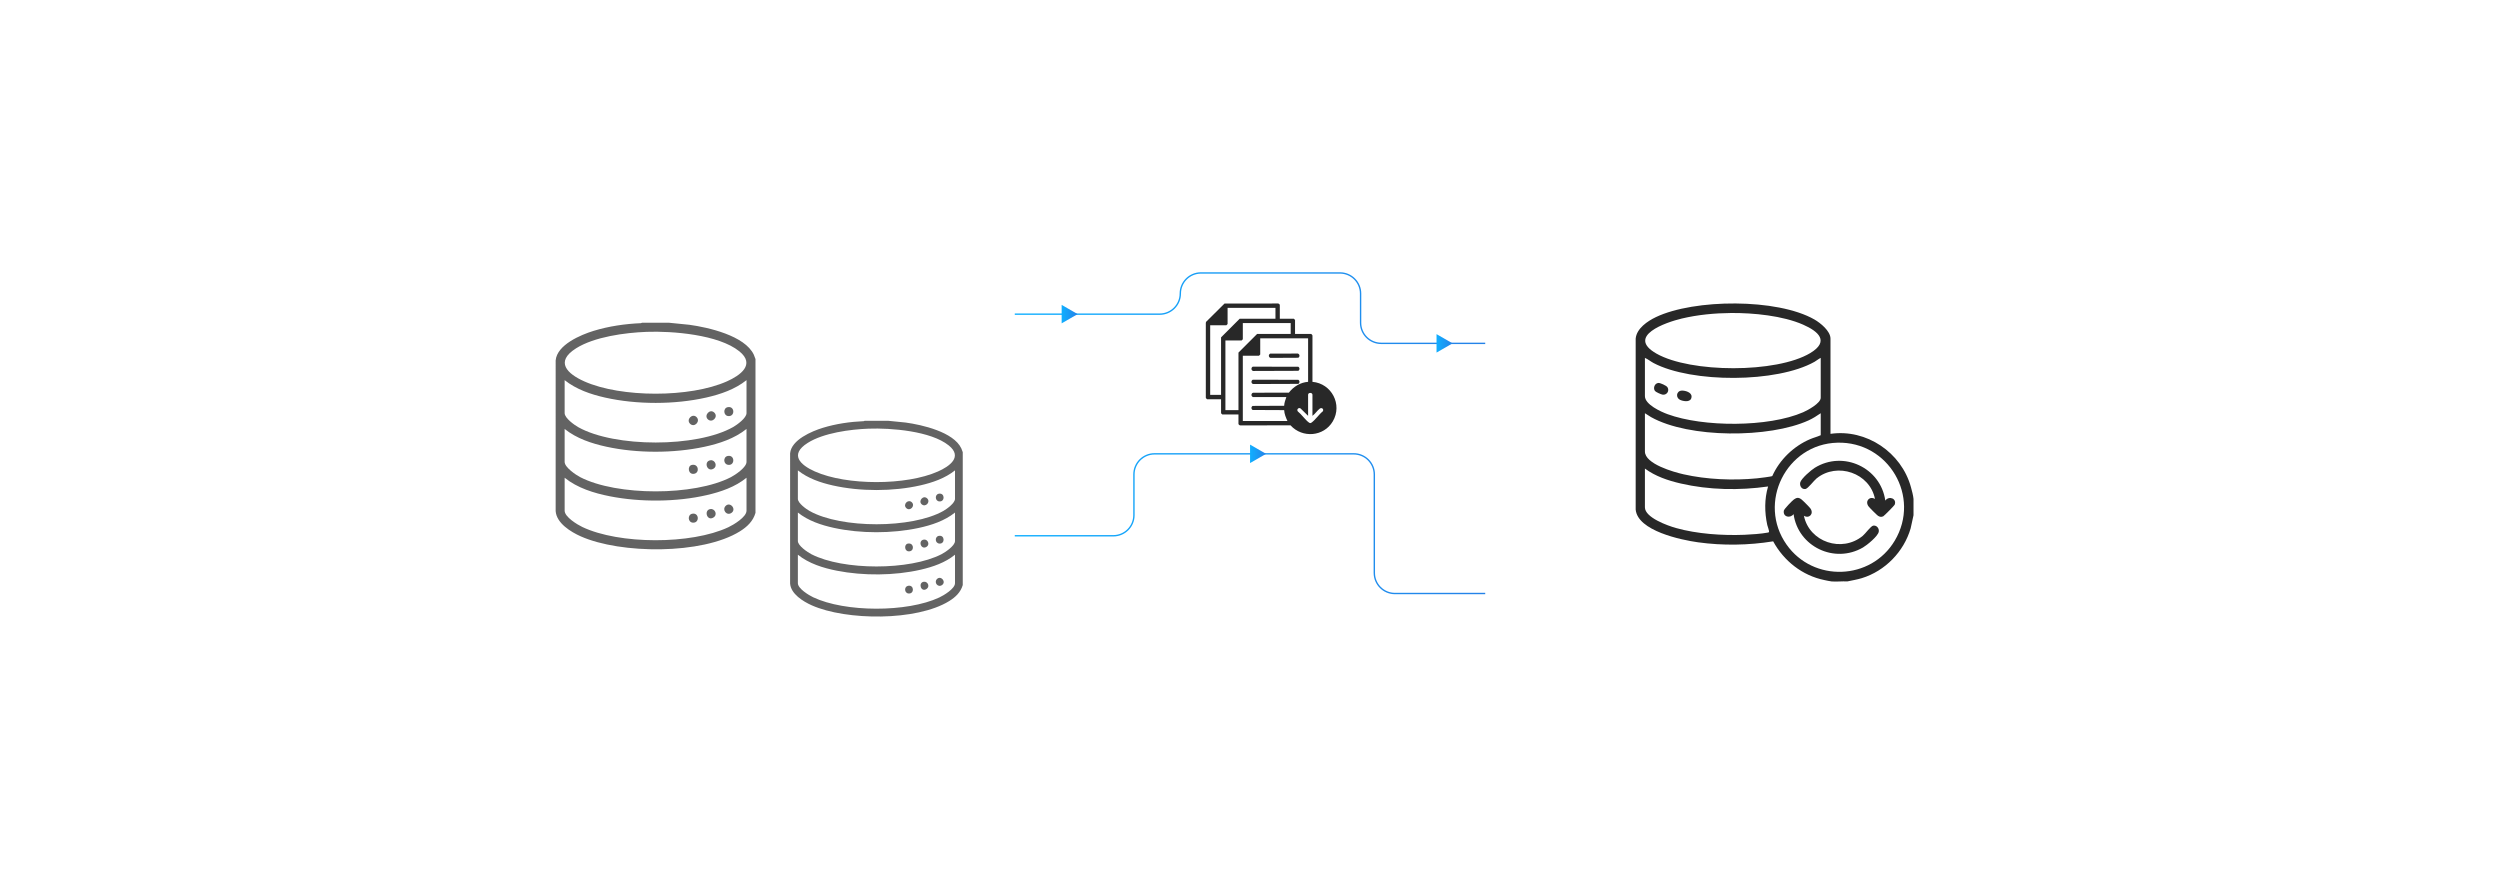 <?xml version="1.0" encoding="UTF-8"?><svg id="a" xmlns="http://www.w3.org/2000/svg" xmlns:xlink="http://www.w3.org/1999/xlink" viewBox="0 0 860 300"><defs><filter id="b" x="166.034" y="67.741" width="190.32" height="164.88" filterUnits="userSpaceOnUse"><feOffset dx="0" dy="0"/><feGaussianBlur result="c" stdDeviation="2.29"/><feFlood flood-color="#878787" flood-opacity=".3"/><feComposite in2="c" operator="in"/><feComposite in="SourceGraphic"/></filter><filter id="d" x="503.954" y="67.741" width="190.08" height="164.88" filterUnits="userSpaceOnUse"><feOffset dx="0" dy="0"/><feGaussianBlur result="e" stdDeviation="2.29"/><feFlood flood-color="#878787" flood-opacity=".3"/><feComposite in2="e" operator="in"/><feComposite in="SourceGraphic"/></filter><linearGradient id="f" x1="349.084" y1="106.006" x2="510.916" y2="106.006" gradientUnits="userSpaceOnUse"><stop offset=".004" stop-color="#10afff"/><stop offset="1" stop-color="#2582e8"/></linearGradient><linearGradient id="g" y1="180.146" y2="180.146" xlink:href="#f"/><linearGradient id="h" x1="365.207" y1="108.057" x2="370.709" y2="108.057" xlink:href="#f"/><linearGradient id="i" x1="430.019" y1="156.121" x2="435.521" y2="156.121" xlink:href="#f"/><linearGradient id="j" x1="494.167" y1="118.114" x2="499.669" y2="118.114" xlink:href="#f"/></defs><rect x="173.065" y="74.623" width="176.019" height="150.754" rx="12.861" ry="12.861" fill="#fff" filter="url(#b)"/><path d="M230.218,111.032l6.895.691c6.542.894,19.127,3.748,22.199,10.292.23.491.342,1.021.576,1.506v52.908c-.824,2.878-2.909,4.832-5.381,6.367-12.94,8.034-41.018,7.813-54.72,1.713-3.422-1.523-8.341-4.523-8.642-8.679l.001-51.844c.464-5.375,8.637-8.814,13.059-10.169,5.22-1.6,10.831-2.409,16.291-2.644l.325-.14h9.398ZM222.404,114.16c-7.359.274-17.978,1.695-24.262,5.678-7.304,4.63-3.022,8.739,2.853,11.36,12.66,5.647,36.388,5.647,49.049,0,4.516-2.014,9.963-5.772,4.269-10.36-7.132-5.746-23.009-7.01-31.909-6.678ZM256.8,130.772c-3.969,3.163-8.916,4.862-13.827,5.977-10.862,2.466-23.933,2.466-34.798.024-4.953-1.113-9.933-2.817-13.937-6.001v11.347c0,1.704,3.331,4.073,4.696,4.837,12.544,7.025,40.739,7.042,53.257-.047,1.34-.759,4.609-3.114,4.609-4.79v-11.347ZM256.8,147.558c-4.128,3.304-9.345,5.034-14.474,6.136-10.562,2.269-23.168,2.284-33.725-.024-5.092-1.113-10.264-2.829-14.364-6.111v11.347c0,1.86,3.861,4.463,5.367,5.24,12.634,6.516,39.197,6.51,51.827,0,1.514-.781,5.367-3.37,5.367-5.24v-11.347ZM256.8,164.343c-3.899,3.179-8.833,4.859-13.692,5.977-10.394,2.392-22.842,2.466-33.299.404-5.492-1.083-11.17-2.834-15.57-6.381v11.347c0,2.148,4.366,4.778,6.085,5.596,12.695,6.046,37.495,6.068,50.215.092,1.757-.825,6.262-3.492,6.262-5.688v-11.347Z" fill="#636363"/><path d="M244.418,175.111c1.558-.175,2.529,1.957,1.015,2.906-2.27,1.424-3.417-2.637-1.015-2.906Z" fill="#636363"/><path d="M238.103,176.728c2.451-.501,2.623,3.234.24,3.066-1.761-.124-1.894-2.728-.24-3.066Z" fill="#636363"/><path d="M249.596,174.057c1.545-1.618,3.865,1.089,2.036,2.372-1.627,1.141-3.328-1.018-2.036-2.372Z" fill="#636363"/><path d="M244.418,158.327c1.551-.212,2.531,2.003,1.018,2.907-2.203,1.316-3.49-2.569-1.018-2.907Z" fill="#636363"/><path d="M250.32,156.855c2.426-.495,2.594,3.141.371,3.069-1.93-.062-2.036-2.729-.371-3.069Z" fill="#636363"/><path d="M237.966,159.941c2.337-.534,2.813,2.632.881,3.029-2.152.442-2.499-2.659-.881-3.029Z" fill="#636363"/><path d="M237.379,145.767c-1.445-1.445.777-3.706,2.226-2.294,1.481,1.442-.735,3.786-2.226,2.294Z" fill="#636363"/><path d="M245.747,141.963c1.434,1.434-.721,3.667-2.23,2.297-1.472-1.337.692-3.835,2.23-2.297Z" fill="#636363"/><path d="M250.32,140.069c2.451-.501,2.623,3.233.24,3.066-1.73-.122-1.899-2.727-.24-3.066Z" fill="#636363"/><path d="M305.555,144.756l5.957.597c5.652.773,16.525,3.239,19.18,8.893.199.424.295.882.497,1.301v45.712c-.712,2.486-2.514,4.175-4.65,5.501-11.18,6.942-35.44,6.75-47.278,1.48-2.957-1.316-7.207-3.908-7.466-7.498l.001-44.793c.401-4.644,7.462-7.615,11.283-8.786,4.51-1.382,9.358-2.081,14.075-2.285l.281-.121h8.12ZM298.804,147.459c-6.358.237-15.533,1.464-20.962,4.906-6.311,4-2.611,7.551,2.465,9.815,10.938,4.879,31.439,4.879,42.378,0,3.901-1.74,8.608-4.987,3.688-8.95-6.162-4.964-19.88-6.056-27.569-5.77ZM328.522,161.811c-3.429,2.732-7.704,4.201-11.946,5.164-9.384,2.13-20.677,2.131-30.066.021-4.279-.962-8.582-2.434-12.041-5.185v9.804c0,1.472,2.878,3.519,4.057,4.179,10.838,6.07,35.198,6.084,46.014-.041,1.158-.656,3.982-2.69,3.982-4.139v-9.804ZM328.522,176.314c-3.567,2.855-8.074,4.349-12.505,5.301-9.125,1.961-20.017,1.973-29.138-.021-4.399-.962-8.868-2.444-12.41-5.28v9.804c0,1.607,3.336,3.856,4.637,4.527,10.915,5.629,33.866,5.625,44.778,0,1.308-.674,4.637-2.911,4.637-4.527v-9.804ZM328.522,190.816c-3.369,2.747-7.631,4.198-11.83,5.165-8.98,2.066-19.735,2.13-28.77.349-4.745-.935-9.651-2.448-13.453-5.513v9.804c0,1.856,3.772,4.128,5.257,4.835,10.969,5.223,32.395,5.243,43.386.079,1.518-.713,5.41-3.017,5.41-4.915v-9.804Z" fill="#636363"/><path d="M317.824,200.119c1.346-.151,2.185,1.691.877,2.511-1.961,1.23-2.952-2.278-.877-2.511Z" fill="#636363"/><path d="M312.367,201.517c2.118-.433,2.266,2.794.207,2.649-1.521-.107-1.637-2.357-.207-2.649Z" fill="#636363"/><path d="M322.298,199.209c1.335-1.398,3.34.941,1.759,2.049-1.406.986-2.876-.88-1.759-2.049Z" fill="#636363"/><path d="M317.824,185.619c1.34-.183,2.187,1.731.879,2.512-1.903,1.137-3.015-2.22-.879-2.512Z" fill="#636363"/><path d="M322.923,184.346c2.096-.428,2.241,2.714.32,2.652-1.667-.054-1.759-2.358-.32-2.652Z" fill="#636363"/><path d="M312.249,187.013c2.019-.461,2.43,2.274.761,2.617-1.859.382-2.159-2.298-.761-2.617Z" fill="#636363"/><path d="M311.742,174.767c-1.248-1.248.672-3.202,1.924-1.982,1.279,1.246-.635,3.271-1.924,1.982Z" fill="#636363"/><path d="M318.971,171.48c1.239,1.239-.623,3.168-1.926,1.985-1.272-1.155.598-3.313,1.926-1.985Z" fill="#636363"/><path d="M322.923,169.844c2.118-.433,2.266,2.794.207,2.649-1.495-.105-1.641-2.356-.207-2.649Z" fill="#636363"/><rect x="510.916" y="74.623" width="176.019" height="150.754" rx="12.861" ry="12.861" fill="#fff" filter="url(#d)"/><path d="M630.061,200.011c-.616-.054-1.759-.324-2.433-.46-7.622-1.545-13.977-6.575-17.66-13.332-8.486,1.379-17.36,1.514-25.89.326-5.817-.81-20.738-3.94-21.406-11.258v-58.812c.321-3.494,4.088-6.022,6.974-7.398,13.173-6.281,41.735-6.481,54.498.817,2.056,1.176,5.544,3.977,5.544,6.588v32.758c12.352-1.782,24.408,6.407,27.674,18.337.34,1.244.767,2.793.884,4.062v5.6l-.986,4.52c-2.351,8.053-8.8,14.677-16.836,17.135-1.627.498-3.296.748-4.95,1.117-1.754-.112-3.682.152-5.413,0ZM595.492,107.673c-5.64.044-11.467.6-16.949,1.902-5.427,1.289-19.314,6.051-8.709,12.074,11.735,6.663,41.285,6.778,52.887-.187,6.713-4.03,2.832-7.457-2.426-9.771-7.047-3.1-17.13-4.079-24.803-4.019ZM626.328,123.11c-.757.354-1.391.929-2.115,1.339-12.929,7.31-42.285,7.341-55.379.439-1.023-.539-1.916-1.325-2.983-1.777v13.159c0,2.894,5.502,5.364,7.793,6.206,12.232,4.492,34.643,4.558,46.649-.667,1.533-.667,6.034-3.086,6.034-4.979v-13.719ZM626.328,142.148c-1.333.91-2.692,1.784-4.167,2.459-13.503,6.172-41.164,6.198-54.194-1.12-.729-.409-1.388-.931-2.115-1.339v13.159c0,4.312,9.931,7.087,13.25,7.841,7.988,1.815,17.143,2.192,25.293,1.397.704-.069,5.019-.585,5.272-.794,2.516-5.61,7.338-10.258,12.989-12.676,1.206-.516,2.479-.827,3.672-1.367v-7.559ZM632.075,152.283c-17.615.456-27.663,20.685-17.472,35.094,9.197,13.004,29.009,12.315,37.188-1.381,9.044-15.142-2.132-34.169-19.716-33.714ZM565.852,161.187v13.346c0,3.524,7.865,6.308,10.64,7.092,7.259,2.054,16.082,2.648,23.62,2.342,2.352-.095,5.73-.332,8.014-.758.15-.028.291-.038.391-.175.2-.27-.464-1.916-.577-2.434-.95-4.375-.999-8.938.281-13.254-9.855,1.409-20.326,1.224-30.053-1.025-4.34-1.004-8.718-2.466-12.317-5.136Z" fill="#282828"/><path d="M620.544,177.426c1.859,9.052,13.106,12.809,20.244,6.901.936-.775,2.761-3.37,3.6-3.508,1.206-.199,2.11.957,1.907,2.102-.273,1.541-4.035,4.6-5.422,5.409-9.802,5.717-22.336-.297-23.879-11.464-1.263,1.573-3.728.94-3.352-1.202.102-.583,2.858-3.416,3.448-3.837.922-.658,1.553-.79,2.526-.102.467.331,2.832,2.707,3.167,3.179,1.285,1.813-.414,3.619-2.24,2.522Z" fill="#282828"/><path d="M648.542,172.2c1.31-1.8,4.074-.639,3.216,1.446-.112.272-3.582,3.779-3.894,3.942-.663.348-1.237.236-1.844-.161-.408-.267-2.96-2.834-3.267-3.266-1.287-1.812.417-3.62,2.24-2.522-1.759-8.914-12.963-12.778-20.059-7.089-.966.774-2.947,3.482-3.825,3.657-1.281.255-2.108-1.035-1.834-2.222.31-1.344,3.784-4.303,5.016-5.064,9.81-6.059,22.67-.043,24.252,11.278Z" fill="#282828"/><path d="M570.47,131.734c.629-.06,2.758.901,3.121,1.462.804,1.243-.18,2.744-1.623,2.572-.478-.057-2.379-.891-2.659-1.276-.73-1.005-.112-2.636,1.161-2.758Z" fill="#282828"/><path d="M578.476,134.37c1.164-.071,3.469.561,3.421,2.066-.062,1.961-2.342,1.719-3.643,1.244-2.045-.747-1.605-3.198.222-3.31Z" fill="#282828"/><path d="M349.084,108.073h49.855c3.914,0,7.088-3.173,7.088-7.088h0c0-3.914,3.173-7.088,7.088-7.088h47.837c3.914,0,7.088,3.173,7.088,7.088v10.041c0,3.914,3.173,7.088,7.088,7.088h35.788" fill="none" stroke="url(#f)" stroke-miterlimit="10" stroke-width=".483"/><path d="M349.084,184.306h33.902c3.914,0,7.088-3.173,7.088-7.088v-14.01c0-3.914,3.173-7.088,7.088-7.088h68.515c3.914,0,7.088,3.173,7.088,7.088v33.874c0,3.914,3.173,7.088,7.088,7.088h31.063" fill="none" stroke="url(#g)" stroke-miterlimit="10" stroke-width=".483"/><path d="M440.255,109.644h4.819c.03,0,.421.391.421.421v4.819h5.567c.038,0,.501.453.426.603l-.004,15.864c6.593.571,10.405,7.819,6.998,13.597-3.106,5.268-10.449,5.864-14.531,1.374l-17.316.006c-.15.076-.603-.388-.603-.426v-3.322h-5.567c-.03,0-.421-.391-.421-.421v-4.819h-4.819c-.038,0-.501-.453-.426-.603l-.001-25.648.094-.374,6.34-6.292,18.419-.024c.15-.076.603.388.603.426v4.819ZM438.758,105.902h-16.468v5.567c0,.03-.391.421-.421.421h-5.567v23.953h3.743v-19.79l6.409-6.409h12.304v-3.743ZM443.998,111.142h-16.468v5.567c0,.03-.391.421-.421.421h-5.567v23.953h4.491v-19.79l6.409-6.409h11.556v-3.743ZM449.986,116.381h-16.468v5.567c0,.03-.391.421-.421.421h-5.567v22.456h15.345c-.535-1.192-1.061-2.408-1.124-3.742l-10.851-.05c-.537-.351-.533-1.052,0-1.399l10.851-.05c.045-1.043.414-2.022.749-2.993h-11.556c-.026,0-.353-.331-.372-.376-.193-.453-.007-.963.468-1.119l12.331-.02c1.598-2.081,3.952-3.525,6.614-3.725v-14.971ZM451.483,143.048v-7.252c0-.844-1.497-.844-1.497,0v7.252l-2.572-2.526c-.66-.476-1.463.31-.984.984,1.287,1.013,2.559,2.919,3.832,3.839.371.268.575.267.944,0,1.274-.921,2.545-2.826,3.832-3.839.465-.698-.292-1.476-1.034-.94-.844.61-1.629,1.858-2.522,2.483Z" fill="#282828"/><path d="M430.965,126.132l15.651.03c.533.347.537,1.048,0,1.399l-15.488.054c-.759-.101-.839-1.174-.163-1.483Z" fill="#282828"/><path d="M430.965,130.623l15.651.03c.533.347.537,1.048,0,1.399l-15.488.054c-.759-.101-.839-1.174-.163-1.483Z" fill="#282828"/><path d="M436.953,121.64l9.523-.017c.669.245.724,1.065.14,1.446l-9.586.047c-.697-.252-.72-1.144-.076-1.476Z" fill="#282828"/><polygon points="370.709 108.057 365.207 104.88 365.207 111.234 370.709 108.057" fill="url(#h)"/><polygon points="435.521 156.121 430.019 152.944 430.019 159.297 435.521 156.121" fill="url(#i)"/><polygon points="499.669 118.114 494.167 114.938 494.167 121.291 499.669 118.114" fill="url(#j)"/></svg>